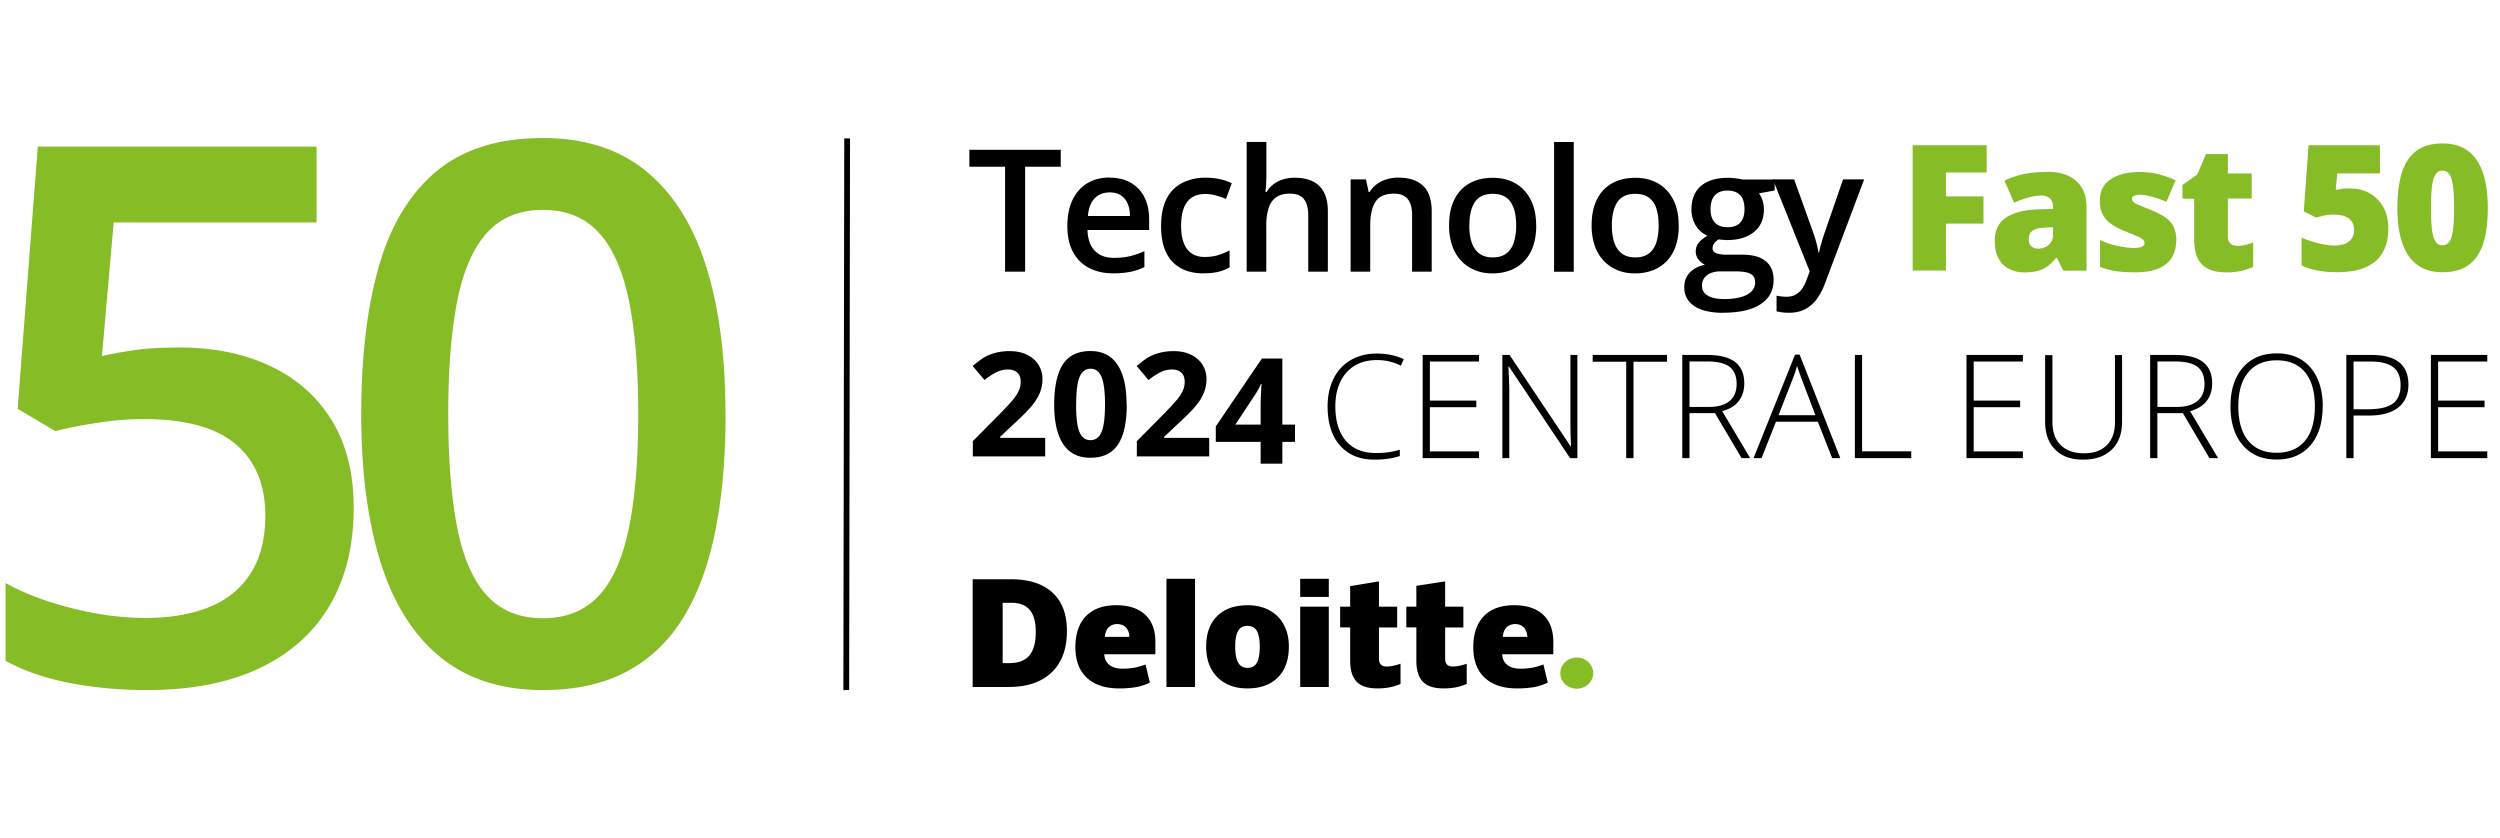 <svg xmlns="http://www.w3.org/2000/svg" width="170" height="57" fill="none"><path fill="#000" d="M69.714 18.475h-1.37V11.34h-2.427v-1.154h6.213v1.154h-2.422v7.135h.006ZM75.45 12.08c.557 0 1.041.113 1.442.347.4.233.711.556.927.98.215.425.323.927.323 1.52v.711h-4.193c.018.61.18 1.077.49 1.406.312.329.748.49 1.31.49.401 0 .76-.036 1.083-.113.317-.078.652-.192.987-.341v1.082a4.1 4.1 0 0 1-.957.323 5.91 5.91 0 0 1-1.166.102c-.617 0-1.16-.12-1.627-.36a2.568 2.568 0 0 1-1.095-1.076c-.263-.478-.394-1.07-.394-1.776s.12-1.298.358-1.794c.24-.49.575-.867 1.005-1.124.43-.258.933-.383 1.507-.383v.006Zm0 1.005c-.418 0-.76.137-1.016.406-.258.27-.413.67-.455 1.196h2.859c0-.31-.054-.592-.156-.831a1.262 1.262 0 0 0-.454-.568c-.203-.138-.46-.204-.772-.204h-.006ZM81.854 18.591c-.592 0-1.107-.113-1.543-.346a2.332 2.332 0 0 1-1.005-1.059c-.233-.478-.353-1.082-.353-1.812s.126-1.388.383-1.872a2.437 2.437 0 0 1 1.07-1.07 3.454 3.454 0 0 1 1.567-.348c.371 0 .712.036 1.017.108a3.4 3.4 0 0 1 .772.27l-.395 1.064a5.848 5.848 0 0 0-.712-.24 2.659 2.659 0 0 0-.7-.095c-.364 0-.67.084-.915.245-.245.162-.424.407-.544.724-.12.323-.18.717-.18 1.196 0 .478.06.85.18 1.166.12.317.3.556.538.712.24.161.533.24.88.24.346 0 .651-.043.927-.127a4.2 4.2 0 0 0 .771-.322v1.154c-.24.137-.496.24-.765.305-.27.066-.604.101-1.005.101l.012.006ZM86.113 9.657v2.22c0 .232-.006.454-.018.675-.012.221-.03.389-.042.508h.072c.131-.22.293-.4.49-.544.191-.143.407-.251.646-.323a2.66 2.66 0 0 1 .766-.107c.478 0 .89.077 1.225.239.335.161.593.407.772.747.18.335.27.772.27 1.31v4.091H88.96v-3.846c0-.484-.102-.855-.3-1.094-.197-.24-.508-.365-.927-.365-.418 0-.723.084-.963.251-.233.168-.406.419-.508.742a4.063 4.063 0 0 0-.155 1.196v3.116h-1.334V9.651h1.334l.006.006ZM95.113 12.08c.706 0 1.256.18 1.651.55.395.365.592.95.592 1.752v4.091h-1.334v-3.845c0-.485-.101-.856-.299-1.095-.197-.24-.508-.365-.927-.365-.61 0-1.028.186-1.268.562-.239.377-.353.915-.353 1.627v3.116h-1.333V12.2h1.04l.186.85h.072c.137-.222.305-.401.508-.545.203-.143.43-.25.682-.323.251-.071.514-.107.783-.107v.006ZM104.464 15.326c0 .52-.066.987-.203 1.388a2.715 2.715 0 0 1-.598 1.023c-.264.275-.575.49-.939.634a3.394 3.394 0 0 1-1.244.22c-.431 0-.826-.07-1.185-.22a2.721 2.721 0 0 1-.933-.634 2.809 2.809 0 0 1-.61-1.023 4.147 4.147 0 0 1-.215-1.388c0-.693.12-1.28.359-1.758.24-.484.58-.85 1.029-1.1.448-.252.975-.377 1.591-.377.58 0 1.088.125 1.531.377.442.25.789.622 1.034 1.106.251.485.377 1.07.377 1.758l.006-.006Zm-4.551 0c0 .455.053.85.167 1.173.114.323.287.574.52.747.234.174.539.257.91.257.37 0 .669-.083.909-.257.233-.173.406-.418.514-.747a3.73 3.73 0 0 0 .167-1.173c0-.454-.053-.843-.167-1.166-.114-.323-.281-.562-.514-.73-.234-.167-.539-.25-.915-.25-.551 0-.957.185-1.209.556-.251.37-.376.903-.376 1.59h-.006ZM107.016 18.48h-1.339V9.657h1.339v8.821ZM114.157 15.326c0 .52-.066.987-.203 1.388a2.704 2.704 0 0 1-.599 1.023c-.263.275-.574.49-.938.634a3.371 3.371 0 0 1-1.244.22c-.431 0-.826-.07-1.185-.22a2.716 2.716 0 0 1-.933-.634 2.817 2.817 0 0 1-.61-1.023 4.16 4.16 0 0 1-.215-1.388c0-.693.12-1.28.359-1.758.239-.484.58-.85 1.029-1.1.448-.252.974-.377 1.59-.377.581 0 1.089.125 1.531.377.443.25.79.622 1.041 1.106.251.485.371 1.07.371 1.758l.006-.006Zm-4.551 0c0 .455.053.85.167 1.173.114.323.287.574.52.747.234.174.539.257.909.257.371 0 .67-.083.909-.257.234-.173.407-.418.515-.747.107-.323.161-.718.161-1.173 0-.454-.054-.843-.161-1.166a1.439 1.439 0 0 0-.515-.73c-.233-.167-.538-.25-.915-.25-.55 0-.956.185-1.208.556-.251.37-.382.903-.382 1.59ZM117.166 21.271c-.849 0-1.501-.155-1.955-.46-.455-.305-.682-.736-.682-1.286 0-.383.119-.712.365-.975.245-.27.586-.448 1.04-.55a1.118 1.118 0 0 1-.436-.353.85.85 0 0 1-.186-.538c0-.234.066-.437.198-.598.131-.168.329-.33.598-.485a1.681 1.681 0 0 1-.79-.682 2.066 2.066 0 0 1-.299-1.112c0-.455.096-.837.287-1.16.192-.323.473-.563.844-.73.37-.167.819-.251 1.345-.251.114 0 .239.006.371.018.132.012.257.03.377.048.113.018.203.036.263.053h2.171v.742l-1.065.197c.102.144.186.305.246.49.059.186.089.384.089.599 0 .652-.221 1.16-.669 1.531-.449.37-1.065.556-1.855.556a5.382 5.382 0 0 1-.55-.048 1.024 1.024 0 0 0-.311.275.57.57 0 0 0-.107.335c0 .102.035.186.107.246s.18.107.323.137c.144.03.317.048.521.048h1.082c.688 0 1.214.143 1.573.437.365.293.544.717.544 1.28 0 .711-.293 1.267-.885 1.65-.592.389-1.441.58-2.548.58l-.006.006Zm.048-.933c.467 0 .855-.047 1.172-.137.317-.09.557-.222.718-.389a.83.83 0 0 0 .245-.598c0-.203-.048-.359-.155-.473-.102-.107-.257-.185-.461-.227a3.854 3.854 0 0 0-.759-.06h-.987c-.245 0-.461.042-.652.114a1.02 1.02 0 0 0-.443.335.867.867 0 0 0-.155.532c0 .287.126.509.383.664.257.156.616.233 1.082.233l.012.006Zm.263-4.886c.389 0 .676-.108.868-.323.191-.215.281-.514.281-.903 0-.425-.096-.742-.293-.951-.198-.21-.485-.317-.868-.317-.382 0-.658.108-.855.323-.197.215-.293.532-.293.957 0 .383.096.682.293.891.197.215.479.323.861.323h.006Z"/><path fill="#000" d="M120.549 12.2h1.454l1.286 3.583c.053.162.107.323.155.479a6.64 6.64 0 0 1 .215.915h.036c.036-.198.09-.419.162-.658.071-.245.149-.49.233-.736l1.238-3.582h1.435l-2.691 7.14a4.257 4.257 0 0 1-.568 1.047 2.31 2.31 0 0 1-.796.658c-.305.15-.658.222-1.046.222-.192 0-.353-.012-.497-.03-.137-.024-.257-.042-.359-.066v-1.065a3.715 3.715 0 0 0 .676.072c.24 0 .443-.048.616-.143.174-.096.323-.228.443-.401a2.45 2.45 0 0 0 .299-.586l.221-.592-2.506-6.262-.006.006ZM71.08 31.036h-4.928V30l1.77-1.788c.527-.538.868-.91 1.03-1.118.16-.21.274-.401.346-.575.072-.173.108-.358.108-.55 0-.28-.078-.496-.234-.634-.155-.137-.364-.21-.622-.21-.275 0-.538.06-.795.186a4.352 4.352 0 0 0-.807.533l-.808-.957c.347-.293.634-.503.861-.628.228-.12.479-.216.748-.281a3.84 3.84 0 0 1 .909-.102c.443 0 .831.078 1.166.24.335.16.598.382.784.675a1.8 1.8 0 0 1 .28.993c0 .323-.059.628-.173.915a3.459 3.459 0 0 1-.532.873c-.24.3-.664.724-1.268 1.28l-.909.855v.066h3.068v1.256l.006.006ZM76.619 27.507c0 1.232-.204 2.141-.604 2.734-.401.592-1.023.885-1.866.885-.844 0-1.424-.305-1.842-.915-.413-.61-.622-1.513-.622-2.704 0-1.19.203-2.159.604-2.75.4-.593 1.022-.886 1.854-.886.831 0 1.43.311 1.842.927.418.616.622 1.52.622 2.71h.012Zm-3.445 0c0 .868.072 1.484.227 1.86.156.377.4.563.754.563.352 0 .598-.192.753-.569.156-.376.233-.998.233-1.854 0-.855-.077-1.483-.233-1.866-.155-.376-.407-.568-.747-.568-.341 0-.599.192-.754.568-.15.377-.227 1-.227 1.866h-.006ZM82.233 31.036h-4.928V30l1.77-1.788c.526-.538.867-.91 1.029-1.118.161-.21.275-.401.347-.575.072-.173.108-.358.108-.55 0-.28-.078-.496-.234-.634-.155-.137-.365-.21-.622-.21-.275 0-.538.06-.795.186a4.348 4.348 0 0 0-.808.533l-.807-.957c.347-.293.634-.503.861-.628.228-.12.479-.216.748-.281.269-.066.574-.102.909-.102.442 0 .831.078 1.166.24.335.16.598.382.784.675a1.8 1.8 0 0 1 .28.993c0 .323-.06.628-.173.915a3.461 3.461 0 0 1-.532.873c-.24.3-.664.724-1.268 1.28l-.909.855v.066h3.068v1.256l.006.006ZM93.638 24.485c-.88 0-1.573.28-2.075.843-.503.562-.76 1.334-.76 2.314 0 .981.24 1.777.718 2.333.478.556 1.16.831 2.045.831.586 0 1.13-.072 1.621-.227v.43c-.466.162-1.04.246-1.734.246-.987 0-1.759-.317-2.327-.957-.568-.634-.85-1.525-.85-2.668 0-.711.138-1.34.407-1.883.27-.545.658-.963 1.167-1.262.508-.293 1.094-.443 1.77-.443.676 0 1.298.126 1.836.383l-.197.442a3.545 3.545 0 0 0-1.615-.382h-.006ZM100.575 31.151h-3.834v-7.015h3.834v.448h-3.343v2.656h3.157v.448h-3.157v3.009h3.343v.454ZM107.261 31.151h-.496l-4.157-6.226h-.036c.036.742.06 1.304.06 1.68v4.546h-.472v-7.015h.49l4.151 6.214h.03a31.46 31.46 0 0 1-.042-1.639v-4.575h.472v7.015ZM111.078 31.151h-.496v-6.555h-2.279v-.46h5.054v.46h-2.279v6.555ZM114.885 28.095v3.056h-.49v-7.015h1.669c.867 0 1.513.161 1.925.484.419.323.622.808.622 1.453 0 .473-.125.868-.37 1.19-.246.324-.622.557-1.131.694l1.902 3.194h-.586l-1.806-3.056h-1.741.006Zm0-.425h1.34c.592 0 1.053-.131 1.376-.394.323-.264.49-.652.49-1.167 0-.514-.161-.92-.478-1.166-.323-.245-.844-.365-1.567-.365h-1.161v3.092ZM123.613 28.677h-2.847l-.981 2.476h-.544l2.823-7.04h.311l2.763 7.04h-.55l-.975-2.476Zm-2.673-.443h2.506l-.957-2.53a13.875 13.875 0 0 1-.287-.825c-.084.305-.18.586-.281.837l-.981 2.518ZM126.132 31.151v-7.015h.49v6.555h3.343v.46h-3.833ZM137.555 31.151h-3.833v-7.015h3.833v.448h-3.343v2.656h3.158v.448h-3.158v3.009h3.343v.454ZM144.301 24.143v4.539c0 .807-.233 1.435-.7 1.89-.466.454-1.118.682-1.949.682-.832 0-1.448-.228-1.902-.682-.455-.455-.682-1.089-.682-1.908v-4.516h.496v4.54c0 .676.186 1.202.562 1.573.371.377.904.562 1.585.562.682 0 1.185-.185 1.555-.556.365-.37.551-.88.551-1.537v-4.587h.49-.006ZM146.701 28.095v3.056h-.491v-7.015h1.669c.873 0 1.513.161 1.926.484.419.323.622.808.622 1.453 0 .473-.126.868-.371 1.19-.251.324-.622.557-1.13.694l1.902 3.194h-.587l-1.806-3.056h-1.74.006Zm0-.425h1.34c.592 0 1.052-.131 1.375-.394.323-.264.491-.652.491-1.167 0-.514-.162-.92-.479-1.166-.317-.245-.843-.365-1.561-.365h-1.16v3.092h-.006ZM157.942 27.636c0 1.112-.275 1.991-.831 2.643-.556.646-1.322.97-2.303.97-.981 0-1.74-.324-2.296-.97-.557-.646-.838-1.53-.838-2.65 0-1.118.281-1.99.844-2.637.562-.64 1.327-.963 2.302-.963.975 0 1.747.323 2.297.97.55.645.831 1.524.831 2.643l-.006-.006Zm-5.735 0c0 1.005.221 1.782.669 2.326.449.55 1.089.826 1.926.826.838 0 1.489-.27 1.938-.814.449-.544.67-1.322.67-2.338 0-1.017-.221-1.783-.67-2.327-.449-.538-1.088-.807-1.926-.807-.837 0-1.477.275-1.932.813-.454.544-.675 1.316-.675 2.315v.006ZM163.773 26.151c0 .676-.234 1.196-.694 1.561-.461.36-1.112.544-1.956.544h-1.082v2.895h-.491v-7.015h1.717c1.668 0 2.506.67 2.506 2.015Zm-3.732 1.68h.963c.789 0 1.363-.13 1.71-.388.353-.263.526-.682.526-1.268 0-.538-.167-.939-.496-1.202-.335-.263-.849-.389-1.543-.389h-1.16v3.254-.006ZM169.135 31.151h-3.834v-7.015h3.834v.448h-3.343v2.656h3.158v.448h-3.158v3.009h3.343v.454Z"/><path fill="#86BC25" d="M132.328 18.395h-2.267V9.88h5.03v1.848h-2.769v1.627h2.554v1.848h-2.554v3.2l.006-.007ZM139.221 11.681c.837 0 1.489.21 1.955.622.473.413.706 1.005.706 1.77v4.33h-1.579l-.437-.873h-.047a3.018 3.018 0 0 1-.575.569 2.105 2.105 0 0 1-.669.323c-.252.071-.563.101-.927.101-.365 0-.724-.078-1.023-.233a1.671 1.671 0 0 1-.718-.706c-.173-.317-.263-.712-.263-1.196 0-.706.245-1.232.736-1.573.49-.34 1.196-.532 2.123-.574l1.1-.036v-.096c0-.293-.071-.502-.221-.628-.15-.125-.341-.185-.586-.185-.263 0-.55.048-.873.138-.323.09-.64.209-.963.352l-.658-1.5c.383-.192.813-.342 1.292-.443a7.908 7.908 0 0 1 1.621-.15l.006-.012Zm.394 3.768-.526.024c-.419.018-.712.09-.885.221-.168.132-.251.317-.251.556 0 .228.059.39.179.497.12.108.281.161.478.161.276 0 .515-.09.706-.263a.86.86 0 0 0 .293-.682v-.514h.006ZM147.981 16.372c0 .419-.095.79-.281 1.113-.185.323-.484.574-.897.76-.407.179-.951.274-1.615.274-.472 0-.891-.024-1.262-.077a4.966 4.966 0 0 1-1.124-.293v-1.825c.413.192.837.33 1.268.413.431.084.771.126 1.017.126.245 0 .442-.03.562-.084.119-.054.179-.138.179-.251a.316.316 0 0 0-.119-.245 1.716 1.716 0 0 0-.425-.234c-.203-.09-.49-.209-.861-.358a4.128 4.128 0 0 1-.909-.497 1.734 1.734 0 0 1-.545-.64c-.119-.251-.179-.556-.179-.915 0-.646.251-1.13.748-1.453.496-.33 1.154-.49 1.973-.49.437 0 .844.047 1.232.143.389.095.784.233 1.196.418l-.622 1.472a5.574 5.574 0 0 0-.992-.353c-.335-.09-.598-.132-.796-.132a.941.941 0 0 0-.412.072c-.096.048-.144.114-.144.203 0 .084.036.156.102.216.065.06.197.131.388.215.192.084.467.197.832.341.383.155.7.323.951.496.251.174.436.39.562.646.12.252.185.574.185.963l-.012-.024ZM152.116 16.72c.204 0 .395-.024.562-.066.168-.042.347-.096.539-.162v1.663a4.9 4.9 0 0 1-.79.263 4.71 4.71 0 0 1-1.064.102c-.431 0-.802-.066-1.131-.204a1.483 1.483 0 0 1-.759-.7c-.18-.334-.269-.795-.269-1.387v-2.721h-.796v-.927l1.011-.718.586-1.387h1.489v1.321h1.621v1.705h-1.621v2.566c0 .215.054.37.162.478.107.108.257.162.454.162l.006.012ZM159.834 12.816c.472 0 .903.107 1.291.322.389.216.7.527.933.933.234.407.347.904.347 1.49 0 .634-.125 1.172-.382 1.608-.252.443-.634.772-1.149 1-.508.226-1.154.34-1.932.34-.496 0-.944-.036-1.345-.114a4.387 4.387 0 0 1-1.089-.346v-1.89c.299.137.658.257 1.083.37.418.108.807.168 1.16.168.281 0 .526-.042.724-.126a.967.967 0 0 0 .448-.359c.102-.155.156-.352.156-.586 0-.323-.114-.574-.347-.76-.233-.185-.586-.274-1.059-.274-.215 0-.424.024-.628.066-.203.041-.388.09-.544.137l-.843-.419.323-4.497h4.856v1.914h-2.901l-.107 1.124.383-.072c.131-.024.335-.036.622-.036v.007ZM169.17 14.15c0 .682-.054 1.293-.161 1.83-.108.54-.281.994-.521 1.37a2.376 2.376 0 0 1-.945.862c-.394.197-.873.299-1.447.299-.712 0-1.292-.174-1.746-.52-.455-.348-.79-.85-1.005-1.496-.215-.652-.323-1.43-.323-2.344 0-.915.096-1.71.293-2.363.197-.652.52-1.154.969-1.507.448-.347 1.053-.526 1.812-.526.712 0 1.292.173 1.746.52.455.347.79.85 1.005 1.501.216.652.323 1.442.323 2.369v.006Zm-3.863 0c0 .557.018 1.023.059 1.4.042.377.12.658.234.85a.538.538 0 0 0 .49.28.552.552 0 0 0 .491-.28c.113-.186.191-.473.233-.844.042-.377.066-.843.066-1.4 0-.556-.024-1.034-.066-1.41-.042-.378-.12-.665-.233-.856a.54.54 0 0 0-.491-.287.537.537 0 0 0-.49.287c-.114.191-.192.478-.234.855-.041.377-.059.85-.059 1.412v-.006ZM12.173 23.627c2.345 0 4.414.419 6.202 1.262 1.789.838 3.182 2.07 4.181 3.69.999 1.621 1.495 3.607 1.495 5.951 0 2.56-.538 4.767-1.62 6.621-1.083 1.854-2.668 3.277-4.767 4.276-2.094.999-4.647 1.495-7.656 1.495-1.913 0-3.696-.167-5.352-.496-1.657-.329-3.08-.831-4.277-1.495v-5.287c1.244.7 2.746 1.268 4.492 1.71 1.746.443 3.415.664 5.012.664 1.698 0 3.152-.251 4.366-.747 1.214-.497 2.147-1.262 2.805-2.297.658-1.035.987-2.338.987-3.917 0-2.094-.67-3.715-2.01-4.85-1.34-1.137-3.427-1.711-6.274-1.711-.999 0-2.057.09-3.182.263-1.124.173-2.057.359-2.805.562L1.2 27.801l1.37-17.834h18.958v5.162H7.73l-.796 9.079a33.24 33.24 0 0 1 2.147-.39c.832-.125 1.86-.185 3.092-.185v-.006ZM49.338 28.166c0 2.942-.228 5.574-.688 7.894-.46 2.32-1.178 4.289-2.16 5.897-.98 1.61-2.26 2.841-3.839 3.69-1.579.85-3.493 1.275-5.735 1.275-2.811 0-5.132-.742-6.962-2.231-1.83-1.49-3.188-3.637-4.067-6.436s-1.322-6.166-1.322-10.09c0-3.923.401-7.29 1.208-10.089.808-2.799 2.118-4.952 3.93-6.447 1.812-1.495 4.216-2.243 7.207-2.243 2.829 0 5.161.742 6.997 2.231 1.836 1.49 3.2 3.636 4.091 6.435.891 2.805 1.334 6.172 1.334 10.114h.006Zm-18.858 0c0 3.074.204 5.646.61 7.709.407 2.063 1.083 3.606 2.034 4.63.945 1.022 2.213 1.536 3.792 1.536 1.579 0 2.84-.508 3.792-1.519.95-1.01 1.632-2.554 2.057-4.617.425-2.063.634-4.641.634-7.733 0-3.092-.21-5.622-.622-7.686-.419-2.063-1.095-3.612-2.046-4.652-.945-1.041-2.218-1.561-3.815-1.561s-2.865.52-3.804 1.56c-.94 1.041-1.615 2.59-2.022 4.653-.406 2.064-.61 4.624-.61 7.686v-.006Z"/><path stroke="#000" stroke-miterlimit="10" stroke-width=".393" d="m57.606 9.413-.06 37.511"/><path fill="#000" d="M88.06 30.047h-.86v1.481h-1.477v-1.48h-3.05v-1.051l3.133-4.615H87.2v4.492h.86v1.173Zm-2.337-1.173v-1.212c0-.114.002-.25.005-.406l.02-.469c.006-.156.012-.295.019-.415l.02-.26h-.04a5.496 5.496 0 0 1-.435.782l-1.31 1.98h1.721Z"/><g clip-path="url(#a)"><path fill="#86BC24" d="M106.102 45.773c-.001-.21.065-.415.188-.589s.297-.31.502-.39c.204-.08.429-.102.646-.06.217.04.416.14.573.289.156.148.263.337.306.542.043.206.021.419-.064.613a1.074 1.074 0 0 1-.411.475 1.166 1.166 0 0 1-1.413-.131 1.033 1.033 0 0 1-.327-.75Z"/><path fill="#000" d="M70.433 42.969c0-.671-.137-1.169-.41-1.493-.274-.324-.69-.487-1.248-.487h-.594v4.103h.454c.62 0 1.075-.175 1.364-.524.29-.35.434-.882.434-1.6Zm2.118-.07c0 1.222-.347 2.164-1.04 2.825-.695.661-1.67.991-2.928.99h-2.442V39.39h2.613c1.212 0 2.148.3 2.808.902.66.602.989 1.47.989 2.606M79.318 46.714h1.944v-7.355h-1.944v7.355ZM83.994 43.972c0 .469.064.826.194 1.072.129.246.346.369.65.37.302 0 .515-.124.64-.37.124-.246.186-.603.186-1.072 0-.467-.064-.819-.19-1.056-.128-.237-.343-.357-.645-.357-.299 0-.512.118-.641.354-.13.236-.194.587-.194 1.059Zm3.648 0c0 .893-.247 1.59-.743 2.09-.495.5-1.189.75-2.08.75-.856 0-1.536-.256-2.041-.767-.505-.512-.758-1.203-.759-2.073 0-.891.248-1.583.744-2.076.495-.493 1.19-.74 2.086-.74.553 0 1.042.114 1.466.343.424.227.765.569.982.981.23.425.346.923.346 1.492M88.414 46.714h1.944v-5.462h-1.944v5.462ZM88.414 40.59h1.944v-1.23h-1.944v1.23ZM94.296 45.322c.263 0 .575-.063.94-.189v1.375c-.24.102-.49.18-.748.233a4.33 4.33 0 0 1-.833.07c-.653 0-1.124-.154-1.412-.465-.289-.31-.433-.787-.432-1.43v-2.252h-.682v-1.41h.682v-1.398l1.958-.322v1.72h1.238v1.413H93.77v2.127c0 .353.175.53.527.53M98.797 45.322c.263 0 .575-.063.94-.189v1.375a3.92 3.92 0 0 1-.748.233 4.33 4.33 0 0 1-.833.07c-.653 0-1.124-.154-1.412-.465-.288-.31-.432-.787-.432-1.43v-2.252h-.682v-1.41h.682v-1.418l1.958-.302v1.72h1.239v1.413H98.27v2.127c0 .353.176.53.527.53M102.189 43.306c.026-.299.116-.518.271-.658a.803.803 0 0 1 .263-.16.84.84 0 0 1 .308-.05c.249 0 .448.078.595.237.147.158.225.368.231.632h-1.668Zm2.742-1.507c-.463-.429-1.119-.643-1.968-.644-.892 0-1.578.247-2.059.74-.48.494-.721 1.202-.721 2.124 0 .894.26 1.583.778 2.067.519.483 1.248.725 2.186.726.39.004.779-.025 1.163-.087.327-.06.644-.164.939-.31l-.298-1.232c-.204.08-.414.145-.629.194a4.396 4.396 0 0 1-.942.094c-.374 0-.67-.086-.887-.26-.217-.174-.332-.413-.345-.719h3.477v-.838c0-.808-.231-1.426-.694-1.855M75.131 43.306c.027-.299.117-.518.271-.658a.806.806 0 0 1 .574-.21c.249 0 .447.078.594.237.147.158.224.368.232.632H75.13Zm2.742-1.507c-.463-.429-1.118-.643-1.967-.644-.892 0-1.578.247-2.058.74-.48.494-.72 1.202-.722 2.124 0 .894.26 1.583.78 2.067.518.483 1.247.725 2.184.726.39.004.78-.025 1.163-.087.328-.06.644-.164.94-.31l-.3-1.232c-.203.08-.413.145-.627.194a4.41 4.41 0 0 1-.942.094c-.375 0-.671-.086-.888-.26-.216-.174-.332-.413-.346-.719h3.476v-.838c0-.808-.231-1.426-.694-1.855"/></g><defs><clipPath id="a"><path fill="#fff" d="M66.14 39.36h42.198v7.471H66.14z"/></clipPath></defs></svg>